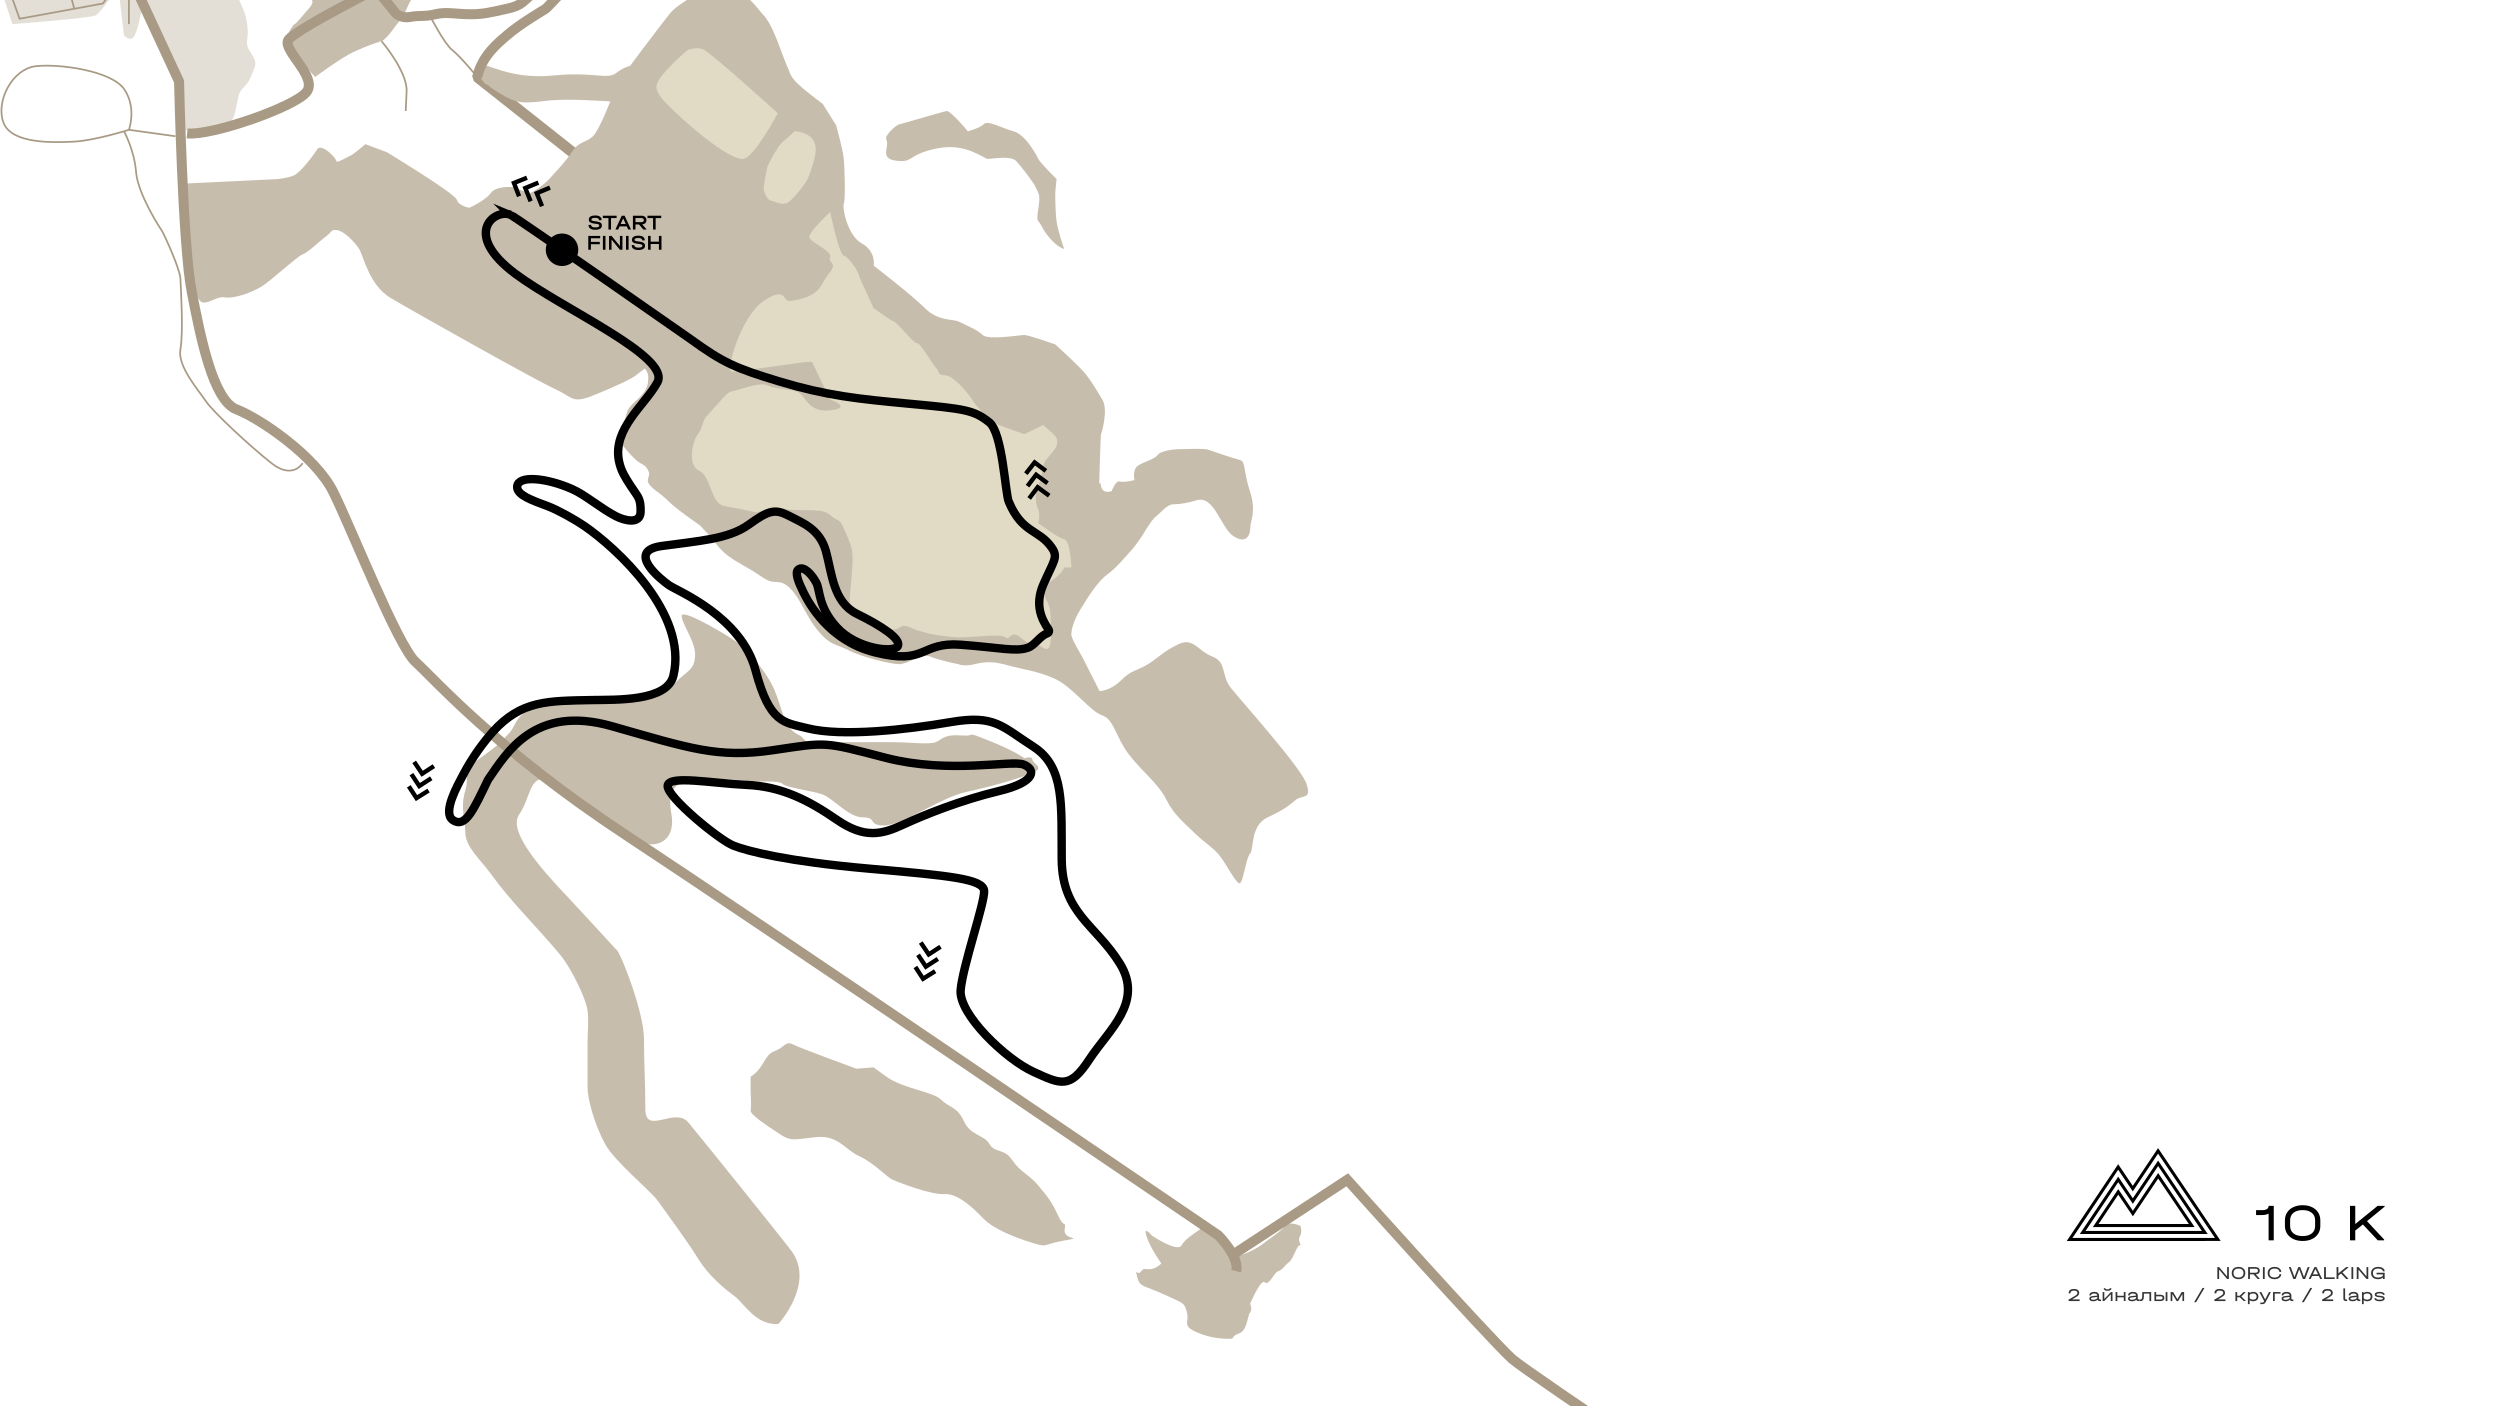 <?xml version="1.0" encoding="UTF-8"?>
<!DOCTYPE svg PUBLIC "-//W3C//DTD SVG 1.1//EN" "http://www.w3.org/Graphics/SVG/1.1/DTD/svg11.dtd">
<!-- Creator: CorelDRAW -->
<svg xmlns="http://www.w3.org/2000/svg" xml:space="preserve" width="500.003mm" height="281.252mm" version="1.1" style="shape-rendering:geometricPrecision; text-rendering:geometricPrecision; image-rendering:optimizeQuality; fill-rule:evenodd; clip-rule:evenodd"
viewBox="0 0 42072.62 23665.85"
 xmlns:xlink="http://www.w3.org/1999/xlink"
 xmlns:xodm="http://www.corel.com/coreldraw/odm/2003">
 <defs>
  <style type="text/css">
   <![CDATA[
    .str0 {stroke:#A89A84;stroke-width:168.28;stroke-miterlimit:10}
    .str1 {stroke:#A89A84;stroke-width:29.45;stroke-miterlimit:10}
    .str2 {stroke:black;stroke-width:141.58;stroke-linecap:round;stroke-miterlimit:10}
    .fil8 {fill:none}
    .fil5 {fill:none;fill-rule:nonzero}
    .fil6 {fill:black}
    .fil9 {fill:#373435;fill-rule:nonzero}
    .fil4 {fill:#3D613E;fill-rule:nonzero}
    .fil7 {fill:black;fill-rule:nonzero}
    .fil0 {fill:#A89A84;fill-rule:nonzero}
    .fil1 {fill:#C7BDAD;fill-rule:nonzero}
    .fil3 {fill:#E1DBC5;fill-rule:nonzero}
    .fil2 {fill:#C7BDAD;fill-rule:nonzero;fill-opacity:0.502}
   ]]>
  </style>
   <clipPath id="id0">
    <path d="M-0 0l42072.62 0 0 23665.85 -42072.62 0 0 -23665.85z"/>
   </clipPath>
 </defs>
 <g id="Слой_x0020_1">
  <g>
  </g>
  <g style="clip-path:url(#id0)">
   <g id="_2589586188288">
    <polygon class="fil0" points="9718.76,2746.5 7975.17,1366.8 7944.78,1277.26 8088.31,1223.59 9831.91,2603.29 "/>
    <path class="fil1" d="M20270.02 20631.17c-137,112.98 -317.92,201.85 -385.76,327 -67.85,125.2 -497.54,-163.51 -497.54,-163.51 0,0 -158.3,-189.27 -90.45,15.74 67.84,205.13 248.77,453.88 248.77,453.88 -203.54,180.93 -271.38,30.31 -339.24,128.19 -67.84,97.96 -113.07,-82.95 -67.84,97.96 45.23,180.92 113.07,135.7 452.29,294 339.24,158.31 339.24,130.68 384.46,302.73 45.23,172.19 -90.46,217.41 158.31,330.5 248.76,113.07 474.91,113.07 565.38,113.07 90.46,0 12.88,-45.24 153.42,-90.46 140.57,-45.23 140.57,-299.02 185.8,-353.11 45.24,-53.95 0,-144.42 0,-144.42 0,0 180.92,-429.51 248.77,-361.75 67.85,67.76 158.3,-173.33 226.15,-188.52 67.85,-15.1 113.07,-105.57 180.92,-150.79 67.85,-45.24 135.68,-295.59 180.92,-283.52 45.24,12.13 -45.24,-78.34 0,-146.18 45.24,-67.85 13.08,-180.83 13.08,-180.83 0,0 -194,-90.29 -261.84,0 -67.84,90.36 -271.37,224.47 -407.07,327 -135.68,102.58 -407.52,193.04 -407.52,193.04l-541 -520.05z"/>
    <path class="fil1" d="M13099.72 22281.97c-384.46,22.61 -565.38,-339.22 -746.29,-474.91 -180.92,-135.7 -429.69,-339.23 -610.61,-633.22 -180.92,-294 -565.37,-814.14 -678.54,-972.44 -113.07,-158.32 -723.68,-655.84 -882,-949.84 -158.3,-293.98 -293.89,-723.68 -293.89,-949.82l0 -791.52c0,-158.31 22.61,-294 0,-497.54 -22.62,-203.54 -271.39,-701.06 -429.69,-904.6 -158.3,-203.54 -497.52,-565.38 -678.45,-768.91 -180.92,-203.54 -339.22,-384.47 -520.14,-633.22 -180.92,-248.77 -429.69,-452.31 -429.69,-701.08 0,-248.77 -90.45,-384.46 0,-701.06 90.46,-316.62 -116.32,-277.95 248.77,-542.77 365,-264.82 339.22,-271.37 474.92,-407.07 135.68,-135.68 113.07,-316.6 384.45,-407.07 271.37,-90.46 271.37,-226.16 723.68,-226.16l829.98 0c0,0 639.91,0 866.16,-226.15 226.15,-226.15 316.6,-211.04 339.22,-444.8 22.61,-233.65 -226.16,-550.26 -226.16,-685.96 0,-135.68 836.76,361.84 972.44,474.92 135.7,113.07 452.3,452.29 588,768.91 135.69,316.6 158.3,633.22 384.46,746.29 226.15,113.08 -45.24,135.7 565.38,135.7l995.06 0c361.83,0 655.83,45.22 768.91,0 113.08,-45.24 135.7,-135.7 429.68,-113.08 294,22.62 22.62,-90.46 474.92,90.46 452.3,180.92 587.99,293.99 587.99,293.99 0,0 135.68,-45.24 135.68,22.62 0,67.85 226.16,135.68 0,226.15 -226.16,90.46 -678.44,226.16 -1108.13,316.6 -429.69,90.47 -1085.53,565.39 -1379.53,565.39 -293.98,0 -117.59,-135.7 -361.84,-135.7 -244.24,0 -497.52,-316.61 -678.44,-384.46 -180.93,-67.84 -610.6,-113.07 -678.45,-180.92 -67.85,-67.85 -495.06,-22.62 -585.5,-45.24 -90.47,-22.61 -500.03,-45.22 -816.63,-22.61 -316.62,22.61 -557.79,75.36 -467.31,572.88 90.45,497.54 -316.71,663.45 -746.4,369.45 -429.68,-293.99 -1020.47,-880.67 -1337.09,-948.52 -316.6,-67.85 -276.08,300.19 -479.61,594.2 -203.54,293.98 452.29,995.06 814.14,1379.51 361.83,384.46 768.81,836.76 836.65,904.6 67.85,67.85 452.3,1040.3 452.3,1492.6 0,452.3 22.62,723.68 22.62,1175.98 0,452.3 497.63,-45.24 723.78,226.15 226.16,271.38 1636.24,2025.08 1741.36,2171.04 390.75,542.78 -226.16,1221.22 -226.16,1221.22z"/>
    <path class="fil1" d="M8147.04 4009c-158.32,203.54 -520.16,180.92 -180.93,497.54 339.23,316.6 768.92,370.93 1108.14,558.68 339.22,187.61 633.22,459.18 814.14,572.16 180.83,112.99 526.85,159.53 746.2,361.75 219.46,202.14 294,226.16 271.38,429.68 -22.62,203.54 -226.16,316.62 -294,407.07 -67.84,90.46 -36.13,22.62 -119.76,316.62 -83.77,293.98 -61.16,293.98 119.76,497.52 180.92,203.54 233.93,133.93 297.88,270.47 63.97,136.59 -127.99,145.69 137.64,344.75 265.64,198.92 151.93,156.08 491.15,404.85 339.24,248.77 170.17,101.31 365.24,304.85 194.95,203.53 178.16,303.36 585.23,529.51 407.07,226.15 384.46,288.97 599.3,291.51 214.85,2.49 373.15,333.07 440.99,450.44 67.85,117.42 158.31,298.33 316.62,456.64 158.3,158.3 226.14,135.7 452.29,248.77 226.15,113.07 701.07,226.15 836.76,226.15 135.7,0 384.45,-188.43 520.15,-128.19 135.69,60.34 474.91,128.19 474.91,128.19 0,0 90.46,45.24 271.38,0 180.92,-45.23 316.6,-50.24 565.38,20.04 248.77,70.41 497.53,93.03 791.52,228.73 294,135.68 585.96,544.16 789.5,612 203.54,67.85 225.42,365.83 451.57,659.81 226.16,294 491.66,484.55 627.34,755.94 135.7,271.38 314.9,402.46 473.2,560.76 158.3,158.31 304.35,238.73 417.43,374.41 113.07,135.7 289.56,497.19 348.31,474.57 58.76,-22.62 103.99,-429.69 171.83,-497.54 67.85,-67.84 0,-474.9 294,-610.6 293.98,-135.69 361.84,-203.54 474.9,-293.99 113.08,-90.46 271.38,0 180.94,-271.38 -90.47,-271.38 -1085.53,-1379.52 -1266.45,-1605.67 -180.92,-226.16 -67.85,-437.2 -316.61,-535.26 -248.76,-97.96 -316.61,-324.12 -565.38,-211.03 -248.77,113.07 -339.22,226.14 -520.14,339.22 -180.92,113.07 -271.38,90.46 -452.3,271.38 -180.92,180.92 -361.84,180.92 -361.84,180.92l-294 -580.49c0,0 -180.92,-301.5 -180.92,-369.34 0,-67.84 22.62,-212.17 158.3,-434.03 135.7,-221.81 294,-470.57 452.3,-583.65 158.3,-113.07 316.6,-316.61 384.46,-384.46 67.85,-67.84 203.54,-271.37 203.54,-271.37 0,0 158.3,-271.38 226.15,-316.61 67.85,-45.24 180.11,-203.54 293.54,-203.54 113.54,0 262.03,-27.15 383.88,-66.17 307.83,-98.61 411.54,472.79 634.26,608.48 222.71,135.7 275.72,-39.84 275.72,-152.92 0,-113.08 105.97,-267.22 -7.1,-610.92 -113.07,-343.84 -69.51,-502.14 -169.07,-524.76 -99.54,-22.62 -471.56,-151.75 -539.41,-174.36 -67.85,-22.62 -322.94,-7.51 -458.64,-7.51 -135.68,0 -342.16,31.71 -387.39,99.55 -45.23,67.85 -206.7,103.17 -319.78,171.87 -113.07,68.75 -67.84,249.67 -67.84,249.67 0,0 -180.92,45.24 -248.77,22.62 -67.85,-22.62 -135.68,162.92 -135.68,162.92 0,0 -158.32,63.23 -180.92,-95.07 -22.62,-158.32 -34.57,178.43 -22.62,-249.68 11.31,-406.16 22.62,-604.5 22.62,-601.64 0,2.89 135.68,-416.8 22.6,-596.86 -113.07,-180.1 -203.54,-361.01 -384.46,-541.95 -180.92,-180.92 -407.07,-384.46 -407.07,-384.46 0,0 -452.29,-158.12 -520.14,-158.21 -67.85,-0.09 -610.61,90.56 -701.08,0 -90.46,-90.55 -316.6,-181.01 -407.07,-226.24 -90.46,-45.24 -339.22,0 -565.38,-226.16 -226.16,-226.16 -859.38,-712.37 -859.38,-712.37 0,0 41.26,-241.44 -202.98,-377.13 -244.29,-135.69 -332.26,-613.95 -302.14,-666.87 30.22,-52.83 15.1,-595.14 0,-753.72 -15.02,-158.49 -128.1,-565.56 -128.1,-565.56l-226.14 -360.8c0,0 -464.16,-339.13 -520.15,-453.34 -25.78,-52.56 -123.57,-270.47 -221.63,-490.56 -115.11,-258.31 -230.67,-519.6 -230.67,-519.6l-549.54 -488.53 -128.91 -24.02c0,0 218.55,422.09 437.19,633.22 218.64,211.05 641.96,784.47 667.78,836.94 25.78,52.56 138.86,325.98 229.31,505.89 90.47,179.88 187.22,292.97 187.22,292.97 0,0 76.74,157.27 -111.78,236.91 -188.51,79.69 -550.36,101.28 -516.44,0 33.93,-101.23 135.88,-249.62 0,-372.61 -135.86,-122.98 -517.15,-632.94 -587.81,-610.6 -70.7,22.26 -260.26,-492.5 -328.09,-483.73 -67.85,8.82 -317.25,-137.45 -384.46,-68.65 -67.32,68.83 -271.75,-77.48 -395.96,0 -124.2,77.47 -361.48,307.87 -344.61,362.28 16.79,54.42 12.82,-58.66 43.11,235.33 30.22,294 -26.68,587.99 301.5,768.91 328.11,180.93 463.8,294 576.88,384.47 113.07,90.46 271.37,325.43 271.37,325.43 0,0 90.47,413.53 90.47,609.38 0,195.93 -75.44,429.6 -113.07,648.24 -37.73,218.63 -5.56,293.98 -149.8,474.9 -144.2,180.93 -302.5,248.77 -302.5,248.77 0,0 -339.59,113.08 -373.34,180.92 -33.73,67.85 -33.73,-36.12 -214.64,83.77 -181.03,119.76 -429.78,97.14 -588.1,-106.39 -158.3,-203.53 -339.22,-293.98 -339.22,-452.29 0,-158.32 22.62,-316.62 -22.62,-384.46 -45.24,-67.85 -316.52,-180.93 -384.36,-248.77 -67.84,-67.85 -184.45,-118.83 -261.83,-149.9 -77.39,-31.02 -371.39,-309.73 -552.31,-294.81 -180.92,15.01 -493.73,-37.54 -506.99,0 -13.15,37.63 -13.15,10.94 -126.23,137.37 -113.07,126.42 -293.99,-128.09 -271.37,157.44l22.62 285.58z"/>
    <path class="fil1" d="M7355.5 -922.58c0,-73.86 -15.1,-194.53 -135.68,-330.22 -120.67,-135.69 -60.34,-196.02 -392.06,-391.97 -331.62,-196.02 -431.9,-316.6 -479.76,-331.71 -47.9,-15.03 -349.4,-331.63 -485.09,-301.52 -135.7,30.22 -135.78,346.73 -188.52,467.41 -52.73,120.58 -97.97,286.39 -97.97,557.79 0,271.38 120.58,120.67 -30.13,392.06 -150.79,271.37 -301.59,301.5 -331.71,407.07 -30.13,105.48 30.12,195.94 0,316.61 -30.13,120.58 118.27,120.58 -8.73,271.38 -126.97,150.69 -232.53,271.38 -247.55,271.38 -15.1,0 -167.94,192.86 -118,322.53 49.88,129.77 464.74,566.97 464.74,566.97 0,0 422.17,-316.62 648.33,-422.18 226.15,-105.48 376.86,-150.71 467.31,-180.93 90.46,-30.12 241.26,-271.37 331.72,-376.85 90.46,-105.57 120.58,-304.67 211.05,-355.92 90.45,-51.16 196.01,-262.3 346.82,-247.18 150.7,15.1 301.51,-90.46 301.51,-90.46l0 -305.66c0,0 -256.29,-164.64 -256.29,-238.59z"/>
    <path class="fil2" d="M4159.19 752.44c-15.02,-90.46 30.2,-135.68 0,-346.73 -30.13,-211.13 -75.37,-256.36 -150.72,-446.37 -75.44,-190.02 -120.67,-156.72 -211.12,-347.91 -90.47,-191.13 30.21,-306.35 0,-562.62 -30.13,-256.37 -90.47,-286.49 -135.7,-392.06 -45.24,-105.57 -180.92,-150.7 -376.85,-226.16 -196.04,-75.34 -331.72,-165.82 -331.72,-241.16 0,-75.44 -165.82,-211.14 -211.05,-261.75 -45.22,-50.53 -165.89,-85.08 -482.51,-205.67 -316.6,-120.58 -1150.69,-452.3 -1150.69,-452.3 0,0 825.09,1776.6 1295.11,2788.71l-1821.18 -3724.75 -464.07 0c-271.37,0 -407.07,99.27 -565.37,212.36 -158.31,113.07 -407.07,276.84 -407.07,276.84 0,0 -90.46,-62.28 0,294 90.46,356.36 1062.92,3288.81 1062.92,3288.81 0,0 1311.66,-98.78 1402.13,-147.45 90.46,-48.58 376.85,-484.19 376.85,-484.19l97.89 820.07c0,0 113.24,135.68 181.1,0 67.74,-135.6 137,-534.99 137.08,-535.26 161.35,347.47 280.83,604.87 310.7,669.01 116.6,251.15 298.51,642.67 298.51,642.67l60.34 805.91c0,0 254.07,78.75 372.1,99.5 117.92,20.67 306.26,-91.27 411.83,-196.75 105.47,-105.57 105.56,-241.26 150.79,-437.29 45.24,-196.02 120.59,-135.68 211.05,-346.73 90.46,-211.03 90.46,-226.14 60.34,-301.5 -30.22,-75.44 -105.58,-150.8 -120.67,-241.26z"/>
    <path class="fil1" d="M3330.02 5004.07c82.32,212.72 286.39,-30.21 452.3,0 165.82,30.13 467.31,-90.46 618.12,-180.92 150.79,-90.46 603.09,-512.64 693.56,-542.76 90.45,-30.12 286.39,-226.15 391.95,-301.5 105.57,-75.45 75.36,-120.67 188.43,-105.57 113.07,15.1 294,195.93 369.44,316.6 75.35,120.58 165.82,605.41 527.65,822.78 361.84,217.51 2457.44,1393.49 2759.03,1529.19 301.52,135.69 288.53,256.27 634.27,120.59 345.69,-135.7 692.43,-301.5 737.66,-346.73 45.24,-45.24 874.48,-603.11 874.48,-874.48 0,-271.38 -45.24,-361.84 120.67,-527.65 165.82,-165.82 361.84,-316.61 482.42,-391.96 120.58,-75.44 256.37,-512.64 407.07,-497.54 150.8,15.03 135.7,30.13 256.29,135.7 120.67,105.48 150.79,195.93 346.82,90.46 195.94,-105.58 286.4,-271.37 361.84,-497.53 75.35,-226.15 150.71,-376.95 226.16,-467.41 75.35,-90.46 165.82,-286.49 180.92,-331.72 15.1,-45.24 15.01,-467.32 0,-512.55 -15.1,-45.24 -90.46,-422.18 -135.69,-467.41 -45.23,-45.24 -392.06,-512.64 -497.53,-678.46 -105.57,-165.81 -271.38,-799.11 -452.3,-1010.16 -180.92,-211.05 -376.94,-497.52 -678.45,-512.55 -301.6,-15.1 -799.04,301.5 -919.71,452.3 -120.58,150.71 -859.37,1115.64 -859.37,1160.88 0,45.24 -105.58,211.05 -120.68,256.27 -15.01,45.23 -211.04,548.15 -316.51,651 -105.57,102.89 -241.27,87.79 -346.83,253.6 -105.48,165.91 -256.28,316.6 -361.85,437.29 -105.47,120.58 -301.51,254.96 -346.73,263.14 -45.22,8.24 -273.23,-97.34 -273.23,-97.34 0,0 -299.64,-31.51 -390.1,97.34 -90.47,128.82 -361.84,249.4 -361.84,249.4 0,0 -180.92,-30.12 -211.14,-135.68 -30.12,-105.48 -1175.98,-799.04 -1175.98,-799.04l-361.83 -135.68c0,0 -211.05,180.92 -256.29,196.02 -45.23,15.02 -231.52,134.1 -231.52,88.87 0,-45.22 -250.89,-315.03 -326.33,-194.45 -75.37,120.6 -286.4,391.97 -391.97,437.21 -105.57,45.23 -278.89,60.33 -278.89,60.33l-1590.56 76.85c0,0 75.35,1445.87 256.27,1913.27z"/>
    <path class="fil3" d="M17667.97 10246.44c0,-108.74 -226.16,-294.73 0,-450.44 226.16,-155.82 241.26,-246.28 241.26,-246.28l120.58 0c0,0 -14.93,-452.3 -120.58,-474.92 -105.58,-22.62 -434.72,-271.37 -434.72,-271.37 0,0 32.66,-158.32 0,-226.15 -32.7,-67.85 -80.42,-226.16 0,-407.07 80.37,-180.92 57.76,-339.24 125.61,-429.68 67.85,-90.47 305.12,-277.13 129.94,-432.63l-175.17 -155.36 -316.6 155.36 -429.69 -155.36 -203.53 -135.7c0,0 -180.92,-182.59 -248.77,-294.81 -67.84,-112.26 -316.6,-406.25 -452.3,-406.25 -135.68,0 -90.46,-67.85 -158.3,-135.68 -67.84,-67.85 -248.77,-407.07 -316.6,-407.07 -67.85,0 -316.62,-339.24 -384.46,-361.86 -67.85,-22.62 -343.75,-226.15 -343.75,-226.15l-153.79 -339.23c0,0 -79.87,-158.3 -96.48,-226.15 -16.58,-67.84 -167.39,-293.99 -250.34,-316.6 -82.87,-22.62 -229.86,-737.02 -229.86,-737.02 0,0 -350.53,329.95 -350.53,420.4 0,90.46 384.45,226.15 350.53,339.23 -33.93,113.07 124.37,90.46 0,248.76 -124.38,158.32 -135.15,248.77 -242.85,339.24 -107.68,90.46 -316.6,144.78 -438.37,151.56 -121.61,6.74 -53.77,-255.56 -438.23,0 -384.46,255.51 -648.33,1190.23 -535.24,1190.23 113.07,0 1213.69,-165.82 1281.55,-165.82l67.84 0 305.31 632.4c0,0 395.76,141.45 0,184.19 -395.77,42.79 -404.17,-271.38 -571.03,-319.05 -166.94,-47.73 -347.18,-35.47 -482.88,-102.4 -135.68,-67.03 -540.45,102.4 -608.3,102.4 -67.85,0 -316.6,316.6 -407.07,407.07 -90.45,90.46 -67.85,197.79 -158.3,313.67 -90.46,116.01 -180.92,521.33 22.62,612.63 203.54,91.38 188.42,555.66 429.68,596.42 241.17,40.62 527.65,105.57 527.65,105.57 0,0 235.87,-67.85 566.41,-45.23 330.69,22.61 556.84,-22.62 681.22,90.45 124.37,113.08 154.51,45.24 229.86,226.16 75.44,180.92 120.67,248.77 143.28,407.07 22.62,158.3 -45.23,723.69 -45.23,791.53 0,67.85 10.59,134.43 152.28,248.13 141.72,113.71 186.4,136.31 469.36,226.79 282.96,90.46 169.88,-113.07 418.64,0 248.77,113.07 633.23,158.3 836.76,158.3 203.54,0 678.46,-67.84 746.3,0 67.85,67.85 90.46,-135.69 248.77,0 158.3,135.7 246.28,135.7 304.08,135.7 57.76,0 148.22,135.68 193.46,0 45.24,-135.7 0,-614.95 0,-614.95z"/>
    <path class="fil1" d="M12632.32 18120.8c241.27,-158.3 218.65,-361.84 399.57,-429.68 180.92,-67.85 180.92,-180.92 316.6,-113.09 135.7,67.85 1062.92,407.07 1062.92,407.07l289.47 -22.6c0,0 -63.87,-45.24 219.09,158.3 282.96,203.54 780.5,248.77 916.18,384.46 135.69,135.68 271.38,113.07 384.46,361.83 113.08,248.77 339.24,226.16 429.68,384.46 90.46,158.3 248.77,67.85 384.46,271.38 135.7,203.54 291.51,248.77 439.77,429.69 148.21,180.92 216.07,248.77 329.13,497.52 113.08,248.77 135.7,67.85 113.08,248.77 -22.61,180.92 361.84,113.08 -22.61,180.92 -384.46,67.85 -226.16,135.7 -633.22,0 -407.07,-135.68 -610.61,-271.37 -701.06,-361.84 -90.47,-90.46 -407.07,-437.18 -655.84,-422.17 -248.77,15.1 -791.53,-203.36 -882,-241.17 -90.46,-37.73 -316.6,-286.49 -565.37,-399.57 -248.77,-113.07 -349.23,-361.84 -740.01,-316.6 -390.75,45.23 -413.36,67.84 -616.89,-67.85 -203.54,-135.68 -482.53,-316.6 -467.42,-384.46 15.12,-67.85 0,-316.6 0,-316.6l0 -248.77z"/>
    <path class="fil1" d="M15157.7 2086.74c-67.85,0 -204.08,140.98 -237.73,206.2 -33.66,65.17 33.66,42.55 0,200.87 -33.66,158.3 34.2,207.87 237.73,216.96 203.53,9.18 158.3,-126.5 633.22,-216.96 474.92,-90.46 768.91,181.37 836.75,181.1 67.85,-0.18 384.46,-62.82 474.92,36.33 90.46,99.18 226.14,280.1 271.37,347.95 45.24,67.84 42.75,58.93 100.54,187.79 57.76,128.82 -57.8,417.07 0,476.46 57.76,59.43 57.76,127.28 193.46,285.58 135.68,158.3 241.26,180.92 241.26,180.92 0,0 -105.58,-299.73 -128.19,-466.5 -22.62,-166.72 -22.62,-476.46 -22.62,-476.46l22.62 -233.02c0,0 -273.87,-270.92 -306.53,-339.04 -32.7,-68.02 -213.61,-409.91 -417.15,-465.09 -203.54,-55.23 -429.69,-190.92 -497.54,-123.07 -67.84,67.84 -271.37,123.07 -271.37,123.07 0,0 -294,-356.83 -361.85,-341.73 -67.84,15.12 -768.91,218.66 -768.91,218.66z"/>
    <path class="fil4" d="M17466.91 -2137.78c1.85,-0.73 1.76,-1.41 0.63,-2.31 -2.04,1.94 -2.76,3.02 -0.63,2.31z"/>
    <path class="fil1" d="M10358.18 1709.87c-143.2,0 -786.41,-61.47 -1178.46,-11.94 -391.97,49.66 -497.54,42.07 -783.93,-135.69 -295.13,-183.04 -122.62,-125.51 -197.98,-135.6 -75.36,-9.95 -204.4,-266.49 -113.94,-326.83 90.47,-60.34 476.95,246.01 1230.75,170.66 675.34,-67.49 906.83,76.75 1057.62,-43.84 150.8,-120.5 345.28,-170.74 420.65,-81.23 75.44,89.56 -434.72,564.48 -434.72,564.48z"/>
    <path class="fil5 str0" d="M674.06 -3666.32l2339.36 5036.87c0,0 60.25,2743.94 211.05,3527.95 150.79,784.03 361.84,1839.33 753.81,1990.12 392.04,150.8 1326.77,784.03 1628.28,1387.03 301.59,603.11 1085.51,2593.23 1387.12,2864.6 301.5,271.38 1356.9,1477.58 3558.06,2924.94 2201.17,1447.36 9950.63,6724.17 9950.63,6724.17 0,0 363.43,361.86 301.59,603.11"/>
    <path class="fil5 str0" d="M20746.43 21116.92l1927.04 -1262.25c0,0 2351.98,2627.05 2774.15,3015.31 109.68,100.91 1488.68,1044.91 1735.27,1196.29"/>
    <path class="fil5 str0" d="M3149.11 2245.04c407.07,45.23 1831.82,-452.3 2012.74,-701.08 180.92,-248.77 -384.46,-678.44 -316.61,-859.37 67.83,-180.92 2171.04,-1221.22 2487.66,-1379.52 316.6,-158.29 904.6,113.08 1379.52,113.08 474.9,0 814.14,-723.69 1198.59,-972.47 384.36,-248.75 2351.96,-881.97 2736.42,-815.03 384.47,66.99 565.38,588.89 1069.21,701.97 503.85,113.06 694.77,-316.61 1395.83,-361.84 701.07,-45.24 1175.99,135.68 1763.98,452.3 587.99,316.6 1017.68,293.98 1311.66,180.92 293.99,-113.08 1910.98,-1200.47 1910.98,-1200.47"/>
    <path class="fil5 str0" d="M5314.67 -3666.32l593.48 1292.04c0,0 678.44,186.77 1085.51,571.22 407.07,384.46 1038.08,1119.08 1038.08,1119.08"/>
    <path class="fil5 str1" d="M14700.9 -2066.93l-425.17 -678.46c0,0 -75.45,-361.83 -75.45,-497.53 0,-135.69 90.46,-286.39 135.7,-316.61"/>
    <path class="fil5 str1" d="M5674.4 -2883.11c0,0 344.61,-73.32 673.62,122.71 329.04,195.93 464.72,587.99 690.88,693.47 226.16,105.57 542.77,361.84 783.93,467.41 241.26,105.57 316.6,144.88 467.41,64.9 150.8,-80 90.46,-200.58 422.18,-306.15 331.63,-105.48 211.04,-135.69 603,-135.69 392.06,0 452.31,-75.36 497.54,-90.46 45.24,-15.01 120.59,-30.12 150.8,-241.17 15.59,-109.24 -142.41,-746.5 -298.5,-1358.22"/>
    <line class="fil5 str1" x1="2169.07" y1="-287.86" x2="2169.07" y2= "405.7" />
    <polyline class="fil5 str1" points="-650.22,-3016.77 510.66,-3453.95 1182.42,-2010.49 1219.23,-1931.25 1354.93,-1644.75 1988.14,-287.86 1731.87,58.88 329.74,315.25 -318.59,-1492.1 1219.23,-1931.25 "/>
    <path class="fil5 str1" d="M-318.59 -2883.11c45.24,-28.08 708.66,-293.99 708.66,-293.99l859.38 3326.45"/>
    <path class="fil5 str1" d="M2953.08 2292.91l-784.01 -108.24c0,0 135.68,-361.84 -75.37,-678.44 -211.03,-316.62 -1100.63,-437.2 -1492.58,-391.97 -391.96,45.24 -678.46,587.99 -542.77,949.83 135.7,361.85 844.27,337.05 1191.09,319.28 346.73,-17.78 919.63,-198.7 919.63,-198.7"/>
    <path class="fil5 str1" d="M5094.01 7793.23c0,0 -165.91,286.49 -527.76,0 -361.84,-286.39 -979.95,-859.37 -1100.53,-1040.29 -120.69,-180.92 -482.35,-587.99 -429.69,-874.39 52.73,-286.49 7.59,-1025.27 0,-1191.08 -7.6,-165.82 -278.9,-753.81 -309.11,-799.04 -30.12,-45.24 -407.07,-618.21 -437.2,-995.06 -30.21,-376.96 -203.71,-683.56 -203.71,-683.56"/>
    <path class="fil5 str0" d="M8031.75 1295.2c77.56,-361.84 363.88,-582.25 490.29,-693.55 222.71,-195.95 612.46,-422.1 657.68,-452.3 45.24,-30.13 359.36,-391.97 497.54,-492.69 105.57,-76.85 196.02,-314.58 407.07,-340.63 211.05,-26.05 271.39,-86.3 633.22,-131.53 361.84,-45.23 648.33,-226.24 844.35,-241.25 195.95,-15.1 783.93,-30.12 829.17,-120.58 45.22,-90.47 60.34,-177.22 60.34,-314.76 0,-137.55 150.79,-212.99 -75.37,-303.45 -226.14,-90.46 -331.71,-90.46 -572.96,-30.12 -241.18,60.33 -376.87,60.96 -678.46,165.82 -225.2,78.33 -799.04,527.65 -1010.16,603.09 -211.05,75.35 -271.29,117.68 -316.53,134.2 -45.24,16.6 -196.02,152.28 -301.59,303 -105.48,150.79 -90.46,123.84 -407.07,393.64 -316.61,269.79 -290.1,315.03 -567.23,375.28 -277.04,60.33 -382.6,90.45 -608.75,90.45 -226.15,0 -407.07,-45.22 -587.99,0 -180.93,45.24 -271.38,15.12 -422.09,45.24 -150.8,30.22 -241.26,-60.25 -241.26,-60.25l-313.99 -388.25"/>
    <path class="fil5 str1" d="M8031.75 1295.2c0,0 -284.27,-346.73 -419.96,-452.29 -135.7,-105.57 -380.3,-584.65 -380.3,-584.65"/>
    <path class="fil5 str1" d="M6420.7 692.1c0,0 437.18,512.64 422.17,844.37l-15.1 331.61"/>
    <path class="fil3" d="M11833.28 831.59c-124.37,-45.23 -203.54,0 -237.45,0 -33.93,0 -426.07,373.15 -505.23,508.83 -79.15,135.7 -37.63,180.92 30.22,294 67.94,113.07 1048.08,1040.47 1379.79,1040.47 180.92,0 587.81,-769.1 587.81,-769.1 0,0 -1130.74,-1028.97 -1255.14,-1074.21z"/>
    <path class="fil3" d="M13371.11 2209.79c-67.85,69.16 -169.61,148.3 -226.15,204.84 -56.55,56.55 -226.16,350.53 -237.46,418.38 -11.31,67.85 -56.54,282.68 -56.54,327.91 0,45.23 45.23,203.54 124.39,214.85 79.15,11.3 214.84,113.08 327.91,0 113.08,-113.07 271.38,-293.99 316.62,-429.69 45.22,-135.68 73.67,-215.79 96.75,-327.91 84.17,-408.38 -345.52,-408.38 -345.52,-408.38z"/>
    <path class="fil5 str2" d="M8586.36 3612.98c-264.33,-101.55 -815.59,320.57 85.44,993.79 793.16,592.61 2625.69,1398.19 2391.31,1827.88 -210.72,386.36 -755.16,776.92 -646.66,1323.79 34.02,171.29 110.51,283.29 197.49,418.8 123.02,191.68 169.37,197.11 167.07,431.85 -2.16,221.36 -267.57,154.33 -414.8,78.84 -255.32,-130.85 -511.78,-357.67 -741.37,-458.5 -432.26,-189.87 -903.78,-234.75 -920.96,-42.75 -12.9,144.43 256,235.74 511.99,330.71 169.58,62.88 470.04,232.18 618.98,334.76 528.01,363.6 1750.13,1466.23 1497.84,2519.05 -104.63,436.6 -965.04,402.4 -1362.2,410.19 -749.32,14.7 -1195.25,0.45 -1677.77,534.3 -159.37,181.28 -336.8,416.43 -501.18,728.42 -88.29,167.58 -350.05,629.6 -172.43,755.33 209.74,148.46 350.24,-171.1 593.29,-675.91 319.95,-462.37 785.51,-1271.32 2085.01,-901.98 1299.45,369.4 1780.53,541.18 2708.3,403.78 927.71,-137.45 833.22,-148.62 1898.4,127.55 1065.17,276.18 2113.19,35.64 2319.35,112.93 206.16,77.31 231.94,292.07 -412.36,446.7 -644.25,154.65 -1262.68,403.79 -1614.95,567.02 -352.2,163.19 -644.25,240.49 -1116.68,-85.94 -472.47,-326.43 -927.76,-558.38 -1511.9,-584.15 -584.11,-25.74 -1322.85,-171.79 -1331.44,17.18 -8.59,189.02 867.56,910.57 1108.13,1005.06 240.49,94.54 910.59,266.28 2276.37,386.59 1365.81,120.26 1932.79,171.74 1941.38,377.94 8.6,206.16 -360.8,1262.73 -395.17,1666.5 -34.34,403.73 753.44,1159.66 1222.84,1374.4 469.44,214.8 615.48,292.05 941.92,-206.16 326.37,-498.25 919.12,-962.13 515.39,-1614.93 -403.76,-652.85 -970.68,-841.88 -979.28,-1752.4 -8.59,-910.57 57.58,-1554.83 -478.03,-1898.42 -535.56,-343.64 -647.29,-541.19 -1394.62,-412.33 -747.35,128.82 -1829.7,249.13 -2405.26,103.07 -398.42,-101.07 -635.66,-77.28 -876.15,-979.26 -240.57,-901.98 -1314.34,-1331.49 -1451.75,-1425.98 -137.45,-94.48 -738.79,-575.5 -128.9,-661.44 609.92,-85.89 1125.33,-111.62 1468.93,-360.74 343.62,-249.13 446.7,-266.32 678.64,-146.06 231.94,120.23 515.39,223.35 618.51,592.75 103.04,369.35 120.23,859 524,1056.57 403.68,197.56 747.33,420.91 687.18,541.18 -60.1,120.26 -692.88,52.23 -1028.68,-316.75 -315.16,-346.34 -276.76,-618.94 -342.16,-745.76 -65.31,-126.87 -214.89,-305.34 -307.48,-222.98 -54.9,48.8 -0.4,201.27 87.98,378.07 88.43,176.89 420.69,815.46 1203.62,1013.52 876,221.63 759.09,-180.29 1445.74,-128.68 683.78,51.39 924.36,121.08 1129.89,49.88 119.58,-41.38 199.36,-198.56 327.69,-242.15 26.51,-9 36.09,-41.85 20.22,-64.91 -105.35,-152.83 -244.33,-401.01 -87.07,-760.04 176.85,-403.69 252.98,-454.57 138.95,-618.57 -214.8,-309.06 -498.62,-235.2 -722.69,-772.72 -60.19,-144.42 -102.76,-1157.03 -329.23,-1335.96 -259.53,-204.93 -405.03,-223.71 -1312.25,-308.34 -907.22,-84.53 -1422.89,-138.32 -2218.73,-378.12 -753.04,-226.92 -948.92,-318.24 -1490.87,-709.58 -28.32,-20.46 -2957.5,-2065.66 -3038.83,-2096.9z"/>
    <path class="fil6" d="M9458.39 3930.14c150.95,0 273.32,122.35 273.32,273.29 0,150.96 -122.37,273.33 -273.32,273.33 -150.95,0 -273.31,-122.36 -273.31,-273.33 0,-150.94 122.36,-273.29 273.31,-273.29z"/>
    <g>
     <polygon class="fil7" points="10100.54,3970.19 10100.54,4009.9 9944.03,4009.9 9944.03,4070.53 10093.59,4070.53 10093.59,4110.24 9944.03,4110.24 9944.03,4202.76 9900.55,4202.76 9900.55,3970.19 "/>
     <polygon class="fil7" points="10189.58,3970.19 10189.58,4202.76 10146.11,4202.76 10146.11,3970.19 "/>
     <polygon class="fil7" points="10475.13,3970.19 10475.13,4202.76 10432.35,4202.76 10291.83,4032.24 10291.83,4202.76 10249.41,4202.76 10249.41,3970.19 10292.19,3970.19 10432.69,4140.36 10432.69,3970.19 "/>
     <polygon class="fil7" points="10578.43,3970.19 10578.43,4202.76 10534.95,4202.76 10534.95,3970.19 "/>
     <path class="fil7" d="M10744.33 4207.02c-37.33,0 -65.62,-6.74 -84.86,-20.22 -19.25,-13.46 -28.88,-33.2 -28.88,-59.2l0 -3.2 43.49 0 0 3.2c0,26.48 24.11,39.72 72.33,39.72 20.87,0 36.81,-2.49 47.84,-7.46 11,-4.96 16.52,-12.17 16.52,-21.63l0 -2.48c0,-8.27 -3.24,-14.42 -9.74,-18.44 -6.49,-4.01 -18.32,-7.22 -35.48,-9.58l-54.95 -7.8c-50.33,-7.08 -75.49,-27.89 -75.49,-62.39l0 -3.54c0,-21.28 9.23,-37.94 27.66,-50 18.43,-12.05 44.46,-18.07 78.09,-18.07 35.47,0 62.54,6.5 81.2,19.5 18.68,13 28.01,31.91 28.01,56.72l0 3.19 -43.49 0 0 -3.19c0,-24.34 -21.9,-36.52 -65.73,-36.52 -19.94,0 -35.2,2.36 -45.73,7.08 -10.55,4.73 -15.84,11.46 -15.84,20.22l0 2.84c0,7.08 3.09,12.45 9.22,16.12 6.15,3.67 16.87,6.55 32.17,8.69l55.31 7.79c27.13,3.79 47.06,10.93 59.82,21.46 12.75,10.52 19.13,25.12 19.13,43.77l0 3.56c0,21.97 -9.62,39.12 -28.89,51.4 -19.23,12.29 -46.48,18.44 -81.72,18.44z"/>
     <polygon class="fil7" points="10949.88,3970.19 10949.88,4066.64 11088.66,4066.64 11088.66,3970.19 11132.14,3970.19 11132.14,4202.76 11088.66,4202.76 11088.66,4106.34 10949.88,4106.34 10949.88,4202.76 10906.41,4202.76 10906.41,3970.19 "/>
     <path class="fil7" d="M10018.63 3867.21c-37.33,0 -65.62,-6.74 -84.87,-20.22 -19.24,-13.46 -28.86,-33.2 -28.86,-59.2l0 -3.2 43.48 0 0 3.2c0,26.47 24.11,39.71 72.33,39.71 20.87,0 36.81,-2.49 47.84,-7.46 11,-4.96 16.52,-12.16 16.52,-21.63l0 -2.47c0,-8.28 -3.24,-14.41 -9.74,-18.44 -6.49,-4.01 -18.32,-7.21 -35.48,-9.57l-54.95 -7.79c-50.33,-7.1 -75.49,-27.89 -75.49,-62.4l0 -3.54c0,-21.29 9.22,-37.94 27.65,-50 18.44,-12.06 44.46,-18.08 78.09,-18.08 35.46,0 62.54,6.5 81.2,19.5 18.68,13.01 28.01,31.9 28.01,56.72l0 3.19 -43.49 0 0 -3.19c0,-24.34 -21.91,-36.52 -65.73,-36.52 -19.94,0 -35.19,2.36 -45.74,7.08 -10.54,4.75 -15.83,11.47 -15.83,20.22l0 2.84c0,7.09 3.07,12.46 9.21,16.14 6.15,3.66 16.88,6.55 32.18,8.68l55.3 7.79c27.13,3.78 47.07,10.93 59.83,21.45 12.75,10.52 19.13,25.12 19.13,43.79l0 3.53c0,21.99 -9.62,39.12 -28.86,51.41 -19.25,12.29 -46.49,18.44 -81.74,18.44z"/>
     <polygon class="fil7" points="10145.58,3670.08 10145.58,3630.37 10376.87,3630.37 10376.87,3670.08 10282.96,3670.08 10282.96,3862.95 10239.49,3862.95 10239.49,3670.08 "/>
     <path class="fil7" d="M10616.17 3856.21l0 6.73 -44.18 0 -23.66 -53.17 -121.03 0 -23.64 53.17 -44.18 0 0 -6.73 104.35 -225.84 47.99 0 104.36 225.84zm-85.91 -86.14l-42.44 -95.03 -42.42 95.03 84.86 0z"/>
     <path class="fil7" d="M10878.76 3708.03c0,18.9 -6.14,34.56 -18.44,46.97 -12.29,12.4 -29.45,19.8 -51.48,22.16l68.87 79.05 0 6.73 -50.08 0 -74.43 -85.08 -58.43 0 0 85.08 -43.48 0 0 -232.58 142.61 0c26.43,0 47.18,6.57 62.25,19.69 15.08,13.11 22.61,31.02 22.61,53.71l0 4.26zm-44.18 -6.02c0,-10.16 -3.58,-18.03 -10.78,-23.59 -7.19,-5.55 -17.51,-8.33 -30.96,-8.33l-98.08 0 0 68.43 98.08 0c13.45,0 23.76,-2.78 30.96,-8.33 7.19,-5.56 10.78,-13.53 10.78,-23.93l0 -4.25z"/>
     <polygon class="fil7" points="10896.5,3670.08 10896.5,3630.37 11127.79,3630.37 11127.79,3670.08 11033.88,3670.08 11033.88,3862.95 10990.39,3862.95 10990.39,3670.08 "/>
    </g>
    <g>
     <polygon class="fil7" points="8854.81,2956.34 8882.68,3025.21 8697.29,3100.05 8769.9,3290.17 8700.57,3316.74 8601.93,3058.51 "/>
     <polygon class="fil7" points="9046.66,3039.15 9075.01,3107.78 8888.41,3184.83 8964.28,3373.76 8895.37,3401.43 8792.07,3144.25 "/>
     <polygon class="fil7" points="9241,3123.44 9269.85,3191.9 9081.5,3271.24 9156.36,3456.41 9087.47,3484.26 8985.24,3231.15 "/>
    </g>
    <g>
     <polygon class="fil7" points="6848.73,13253.02 6911.01,13212.5 7019.88,13380.19 7192.63,13272.61 7231.96,13335.58 6997.32,13481.72 "/>
     <polygon class="fil7" points="6893.38,13048.88 6955.34,13007.95 7066.6,13176.39 7237.57,13065.83 7277.88,13128.2 7045.16,13278.71 "/>
     <polygon class="fil7" points="6939.01,12842.01 7000.69,12800.62 7114.54,12970.35 7282,12861.51 7322.5,12923.81 7093.57,13072.5 "/>
    </g>
    <g>
     <polygon class="fil7" points="15374.11,16293.23 15436.39,16252.72 15545.26,16420.4 15718.01,16312.82 15757.34,16375.79 15522.7,16521.94 "/>
     <polygon class="fil7" points="15418.76,16089.1 15480.71,16048.16 15591.99,16216.6 15762.94,16106.04 15803.26,16168.41 15570.55,16318.92 "/>
     <polygon class="fil7" points="15464.39,15882.24 15526.08,15840.84 15639.92,16010.57 15807.38,15901.72 15847.88,15964.02 15618.96,16112.72 "/>
    </g>
    <g>
     <polygon class="fil7" points="17622.91,7894.91 17578.24,7954.28 17418.58,7833.94 17293.05,7994.11 17234.55,7948.38 17405.05,7730.81 "/>
     <polygon class="fil7" points="17650.76,8102 17606.54,8161.66 17444.37,8041.43 17321.53,8203.78 17262.32,8158.97 17429.53,7937.95 "/>
     <polygon class="fil7" points="17678.63,8311.99 17634.82,8371.99 17469.79,8251.43 17349.65,8410.98 17290.29,8366.28 17454.55,8148.27 "/>
    </g>
   </g>
  </g>
  <polygon class="fil8" points="-0,0 42072.62,0 42072.62,23665.85 -0,23665.85 "/>
  <g id="_2589586211424">
   <path class="fil7" d="M34878.01 20832.94l1542.6 0 48.82 -0.29 805.77 0 -956.98 -1418.76 -425.56 635.6 -245.96 -364.67 -768.69 1148.12zm1591.6 51.56l-1688.12 0 865.07 -1292.04 245.96 364.66 425.56 -635.62 1053.98 1562.65 -902.46 0.35z"/>
   <path class="fil7" d="M35097.55 20715.96l1958.1 -0.34 -736.61 -1092.02 -425.59 635.6 -245.94 -364.69 -549.97 821.45zm1152.9 51.56l-1249.42 0 646.36 -965.35 245.94 364.67 425.59 -635.62 833.7 1235.95 -902.16 0.35z"/>
   <path class="fil7" d="M35317.08 20598.98l1519.04 -0.33 -516.26 -765.31 -425.56 635.56 -245.94 -364.68 -331.28 494.76zm714.19 51.56l-810.73 0 427.67 -638.67 245.95 364.66 425.56 -635.6 613.26 909.25 -901.72 0.35z"/>
  </g>
  <path class="fil7" d="M38265.18 20873.86l-86.77 0 0 -449.78c-28.33,15.94 -65.23,23.91 -110.68,23.91l-100.05 0 0 -82.34 92.96 0c40.14,0 69.8,-5.9 88.98,-17.7 19.18,-11.81 28.78,-30.11 28.78,-54.9l86.77 0 0 580.82z"/>
  <path id="_1" class="fil7" d="M38752.14 20884.49c-59.02,0 -111.11,-10.63 -156.27,-31.87 -45.16,-21.25 -80.28,-51.06 -105.37,-89.43 -25.08,-38.37 -37.63,-82.34 -37.63,-131.92l0 -94.74c0,-50.18 12.55,-94.44 37.63,-132.81 25.08,-38.37 60.21,-68.18 105.37,-89.43 45.15,-21.25 97.25,-31.87 156.27,-31.87 58.44,0 110.09,10.63 154.94,31.87 44.87,21.25 79.69,51.06 104.48,89.43 24.79,38.36 37.18,82.63 37.18,132.81l0 94.74c0,50.18 -12.39,94.29 -37.18,132.37 -24.79,38.07 -59.62,67.73 -104.48,88.98 -44.86,21.25 -96.51,31.87 -154.94,31.87zm0 -82.34c64.93,0 115.99,-15.05 153.18,-45.15 37.18,-30.11 55.78,-71.72 55.78,-124.85l0 -96.51c0,-52.53 -18.74,-94.15 -56.23,-124.85 -37.48,-30.69 -88.68,-46.04 -153.61,-46.04 -65.52,0 -117.02,15.2 -154.5,45.6 -37.49,30.39 -56.23,72.15 -56.23,125.28l0 96.51c0,53.13 18.74,94.74 56.23,124.85 37.48,30.1 89.28,45.15 155.38,45.15z"/>
  <polygon id="_2" class="fil7" points="40131.58,20306.33 39834.09,20550.7 40122.73,20860.59 40122.73,20873.86 40015.59,20873.86 39765.03,20606.48 39636.65,20709.18 39636.65,20873.86 39548.11,20873.86 39548.11,20293.05 39636.65,20293.05 39636.65,20599.39 40013.83,20293.05 40131.58,20293.05 "/>
  <polygon class="fil9" points="37509.92,21323.94 37509.92,21524.27 37480,21524.27 37345.63,21366.39 37345.63,21524.27 37316.01,21524.27 37316.01,21323.94 37345.93,21323.94 37480.3,21481.51 37480.3,21323.94 "/>
  <path id="_1_0" class="fil9" d="M37672.07 21527.94c-23.01,0 -43.16,-4.17 -60.47,-12.52 -17.3,-8.35 -30.64,-20.16 -40,-35.42 -9.37,-15.27 -14.04,-33.19 -14.04,-53.75l0 -3.97c0,-20.56 4.68,-38.52 14.04,-53.89 9.37,-15.37 22.7,-27.23 40,-35.58 17.31,-8.35 37.46,-12.52 60.47,-12.52 23.01,0 43.11,4.17 60.31,12.52 17.2,8.35 30.49,20.2 39.85,35.58 9.37,15.37 14.04,33.34 14.04,53.89l0 3.97c0,20.56 -4.68,38.48 -14.04,53.75 -9.37,15.26 -22.65,27.08 -39.85,35.42 -17.21,8.35 -37.31,12.52 -60.31,12.52zm0 -28.41c26.26,0 46.73,-6.41 61.38,-19.24 14.66,-12.82 21.99,-30.64 21.99,-53.44l0 -4.89c0,-23.01 -7.33,-40.97 -21.99,-53.89 -14.66,-12.93 -35.12,-19.4 -61.38,-19.4 -26.26,0 -46.78,6.46 -61.53,19.4 -14.76,12.92 -22.14,30.89 -22.14,53.89l0 4.89c0,22.8 7.38,40.62 22.14,53.44 14.76,12.82 35.27,19.24 61.53,19.24z"/>
  <path id="_2_1" class="fil9" d="M38029.97 21388.07c0,16.69 -5.95,30.23 -17.86,40.62 -11.91,10.38 -28.25,16.08 -49.01,17.1l65.96 73.9 0 4.58 -34.81 0 -70.54 -78.48 -59.25 0 0 78.48 -30.54 0 0 -200.33 123.37 0c22.59,0 40.36,5.35 53.29,16.04 12.92,10.69 19.39,25.39 19.39,44.13l0 3.97zm-30.84 -4.89c0,-10.18 -3.72,-18.07 -11.15,-23.67 -7.43,-5.6 -17.86,-8.4 -31.3,-8.4l-92.22 0 0 67.8 92.22 0c13.44,0 23.87,-2.79 31.3,-8.4 7.43,-5.6 11.15,-13.49 11.15,-23.66l0 -3.67z"/>
  <polygon id="_3" class="fil9" points="38112.73,21323.94 38112.73,21524.27 38082.5,21524.27 38082.5,21323.94 "/>
  <path id="_4" class="fil9" d="M38278.86 21527.94c-23.42,0 -43.87,-4.12 -61.38,-12.37 -17.51,-8.25 -31,-20 -40.47,-35.27 -9.47,-15.27 -14.2,-33.09 -14.2,-53.44l0 -5.19c0,-20.36 4.73,-38.18 14.2,-53.44 9.47,-15.27 22.95,-27.08 40.47,-35.42 17.51,-8.35 37.97,-12.52 61.38,-12.52 21.17,0 40.25,3.56 57.25,10.69 17.01,7.13 30.33,16.95 40.01,29.47 9.67,12.52 14.51,26.52 14.51,41.99l0 2.75 -30.85 0 0 -2.75c0,-10.17 -3.46,-19.34 -10.38,-27.48 -6.93,-8.15 -16.54,-14.56 -28.85,-19.24 -12.32,-4.69 -26.22,-7.03 -41.69,-7.03 -27.28,0 -48.31,6.31 -63.07,18.93 -14.76,12.62 -22.14,30.54 -22.14,53.75l0 5.8c0,23.21 7.38,41.07 22.14,53.59 14.76,12.52 35.79,18.78 63.07,18.78 15.68,0 29.67,-2.29 41.99,-6.87 12.32,-4.59 21.89,-10.95 28.7,-19.08 6.82,-8.15 10.23,-17.31 10.23,-27.49l0 -3.05 30.85 0 0 3.05c0,15.47 -4.84,29.42 -14.51,41.84 -9.68,12.42 -23.01,22.19 -40.01,29.32 -17,7.13 -36.08,10.69 -57.25,10.69z"/>
  <polygon id="_5" class="fil9" points="38867.01,21323.94 38867.01,21328.52 38792.8,21524.27 38755.86,21524.27 38693.87,21360.89 38631.87,21524.27 38594.92,21524.27 38520.41,21328.52 38520.41,21323.94 38551.56,21323.94 38613.55,21491.28 38677.37,21323.94 38710.35,21323.94 38774.17,21490.98 38835.86,21323.94 "/>
  <path id="_6" class="fil9" d="M39078.03 21519.69l0 4.58 -31.15 0 -23.82 -50.69 -112.99 0 -23.81 50.69 -31.15 0 0 -4.58 94.66 -195.75 33.59 0 94.67 195.75zm-68.1 -73.6l-43.37 -91.92 -43.36 91.92 86.73 0z"/>
  <polygon id="_7" class="fil9" points="39142.77,21323.94 39142.77,21497.09 39290.27,21497.09 39290.27,21524.27 39112.23,21524.27 39112.23,21323.94 "/>
  <polygon id="_8" class="fil9" points="39523.27,21328.52 39420.67,21412.8 39520.22,21519.69 39520.22,21524.27 39483.27,21524.27 39396.85,21432.05 39352.57,21467.47 39352.57,21524.27 39322.03,21524.27 39322.03,21323.94 39352.57,21323.94 39352.57,21429.6 39482.66,21323.94 39523.27,21323.94 "/>
  <polygon id="_9" class="fil9" points="39602.97,21323.94 39602.97,21524.27 39572.74,21524.27 39572.74,21323.94 "/>
  <polygon id="_10" class="fil9" points="39855.52,21323.94 39855.52,21524.27 39825.6,21524.27 39691.23,21366.39 39691.23,21524.27 39661.61,21524.27 39661.61,21323.94 39691.53,21323.94 39825.9,21481.51 39825.9,21323.94 "/>
  <path id="_11" class="fil9" d="M40100.74 21395.09l0 -1.83c0,-8.15 -3.52,-15.63 -10.53,-22.45 -7.03,-6.82 -16.64,-12.21 -28.86,-16.18 -12.22,-3.97 -25.66,-5.96 -40.31,-5.96 -27.28,0 -48.6,6.41 -63.98,19.24 -15.36,12.83 -23.06,30.65 -23.06,53.45l0 5.8c0,23.42 7.53,41.33 22.6,53.75 15.06,12.41 36.54,18.62 64.43,18.62 34.61,0 61.38,-9.97 80.32,-29.92l0 -23.21 -105.96 0 0 -27.49 136.2 0 0 105.36 -27.48 0 -1.53 -24.43c-19.95,18.73 -47.33,28.1 -82.14,28.1 -24.02,0 -44.84,-4.07 -62.45,-12.22 -17.61,-8.15 -31.15,-19.85 -40.62,-35.12 -9.47,-15.26 -14.2,-33.18 -14.2,-53.74l0 -5.19c0,-20.15 4.83,-37.92 14.51,-53.29 9.67,-15.37 23.36,-27.23 41.07,-35.58 17.71,-8.35 38.38,-12.52 61.99,-12.52 21.58,0 40.77,3.05 57.56,9.16 16.8,6.11 29.88,14.71 39.25,25.8 9.37,11.1 14.04,23.77 14.04,38.02l0 1.83 -30.84 0z"/>
  <path class="fil9" d="M34998.49 21868.24l0 27.18 -185.98 0 0 -24.43 88.26 -51c17.3,-9.98 30.13,-18.07 38.48,-24.28 8.35,-6.21 13.99,-11.97 16.95,-17.26 2.95,-5.29 4.43,-11.6 4.43,-18.93l0 -3.05c0,-11.81 -4.94,-20.87 -14.81,-27.18 -9.88,-6.31 -24.07,-9.47 -42.6,-9.47 -19.13,0 -33.64,3.36 -43.52,10.08 -9.87,6.71 -14.81,16.49 -14.81,29.32l0 6.11 -30.54 0 0 -6.42c0,-21.78 7.63,-38.47 22.9,-50.07 15.27,-11.61 37.05,-17.41 65.36,-17.41 27.68,0 49.37,5.7 65.04,17.1 15.68,11.4 23.51,27.08 23.51,47.03l0 3.05c0,10.8 -2.14,20.26 -6.41,28.4 -4.27,8.15 -11.65,16.39 -22.14,24.74 -10.48,8.35 -25.81,18.33 -45.96,29.93l-46.41 26.56 128.25 0z"/>
  <path id="_1_2" class="fil9" d="M35357.92 21869.46l0 25.96 -20.16 0c-9.97,0 -18.32,-1.94 -25.04,-5.81 -6.71,-3.86 -11.4,-9.37 -14.04,-16.48 -8.15,8.75 -17.91,15.26 -29.32,19.54 -11.4,4.27 -24.84,6.42 -40.31,6.42 -21.78,0 -38.58,-3.82 -50.39,-11.45 -11.81,-7.64 -17.71,-18.58 -17.71,-32.83 0,-12.22 4.59,-21.99 13.74,-29.32 9.16,-7.33 22.6,-11.91 40.31,-13.74l81.54 -8.55c-0.61,-11.4 -5.39,-20.05 -14.36,-25.96 -8.95,-5.91 -21.79,-8.85 -38.48,-8.85 -16.08,0 -28.9,2.74 -38.47,8.24 -9.58,5.5 -14.36,12.83 -14.36,21.99l0 1.23 -29.01 0 0 -1.23c0,-11.39 3.41,-21.52 10.23,-30.38 6.82,-8.85 16.44,-15.68 28.86,-20.46 12.41,-4.79 26.77,-7.18 43.06,-7.18 25.85,0 45.91,5.7 60.16,17.1 14.25,11.4 21.38,27.38 21.38,47.95l0 47.03c0,5.29 1.62,9.42 4.88,12.37 3.26,2.95 7.94,4.43 14.05,4.43l13.44 0zm-129.48 3.67c16.49,0 30.64,-2.6 42.44,-7.79 11.81,-5.19 20.36,-12.57 25.66,-22.14l0 -16.18 -75.12 7.93c-10.59,1.02 -18.48,3.16 -23.67,6.41 -5.19,3.26 -7.78,7.74 -7.78,13.44 0,12.22 12.82,18.33 38.48,18.33z"/>
  <path id="_2_3" class="fil9" d="M35413.5 21744.26l0 115.44 110.85 -115.44 26.87 0 0 151.17 -28.09 0 0 -115.43 -110.85 115.43 -26.88 0 0 -151.17 28.1 0zm54.96 -21.37c-21.17,0 -37.25,-3.56 -48.25,-10.69 -10.99,-7.13 -16.49,-17.51 -16.49,-31.15l0 -2.14 26.88 0 0 2.14c0,5.49 3.26,9.72 9.77,12.67 6.52,2.95 15.89,4.43 28.1,4.43 11.81,0 20.82,-1.47 27.03,-4.43 6.21,-2.95 9.31,-7.18 9.31,-12.67l0 -2.14 28.4 0 0 2.14c0,13.84 -5.44,24.28 -16.33,31.3 -10.9,7.03 -27.03,10.53 -48.41,10.53z"/>
  <polygon id="_3_4" class="fil9" points="35632.45,21744.26 35632.45,21806.56 35741.16,21806.56 35741.16,21744.26 35770.48,21744.26 35770.48,21895.42 35741.16,21895.42 35741.16,21832.52 35632.45,21832.52 35632.45,21895.42 35603.13,21895.42 35603.13,21744.26 "/>
  <path id="_4_5" class="fil9" d="M36009.29 21869.46l0 25.96 -20.16 0c-9.97,0 -18.32,-1.94 -25.04,-5.81 -6.71,-3.86 -11.4,-9.37 -14.04,-16.48 -8.15,8.75 -17.91,15.26 -29.32,19.54 -11.4,4.27 -24.84,6.42 -40.31,6.42 -21.78,0 -38.58,-3.82 -50.39,-11.45 -11.81,-7.64 -17.71,-18.58 -17.71,-32.83 0,-12.22 4.59,-21.99 13.74,-29.32 9.16,-7.33 22.6,-11.91 40.31,-13.74l81.54 -8.55c-0.61,-11.4 -5.39,-20.05 -14.36,-25.96 -8.95,-5.91 -21.79,-8.85 -38.48,-8.85 -16.08,0 -28.9,2.74 -38.47,8.24 -9.58,5.5 -14.36,12.83 -14.36,21.99l0 1.23 -29.01 0 0 -1.23c0,-11.39 3.41,-21.52 10.23,-30.38 6.82,-8.85 16.44,-15.68 28.86,-20.46 12.41,-4.79 26.77,-7.18 43.06,-7.18 25.85,0 45.91,5.7 60.16,17.1 14.25,11.4 21.38,27.38 21.38,47.95l0 47.03c0,5.29 1.62,9.42 4.88,12.37 3.26,2.95 7.94,4.43 14.05,4.43l13.44 0zm-129.48 3.67c16.49,0 30.64,-2.6 42.44,-7.79 11.81,-5.19 20.36,-12.57 25.66,-22.14l0 -16.18 -75.12 7.93c-10.59,1.02 -18.48,3.16 -23.67,6.41 -5.19,3.26 -7.78,7.74 -7.78,13.44 0,12.22 12.82,18.33 38.48,18.33z"/>
  <path id="_5_6" class="fil9" d="M36202.28 21895.42l-29.32 0 0 -125.51 -92.53 0 -1.23 54.66c-0.61,24.23 -5.24,42.1 -13.89,53.6 -8.65,11.5 -21.73,17.25 -39.24,17.25l-13.75 0 0 -25.96 7.33 0c10.8,0 18.58,-3.56 23.37,-10.69 4.78,-7.13 7.38,-19.03 7.78,-35.73l1.83 -78.79 149.63 0 0 151.17z"/>
  <path id="_6_7" class="fil9" d="M36363.22 21789.76c19.34,0 34.36,4.58 45.04,13.74 10.69,9.16 16.03,21.68 16.03,37.56l0 3.97c0,15.26 -5.34,27.48 -16.03,36.64 -10.69,9.16 -25.7,13.74 -45.04,13.74l-106.58 0 0 -151.17 29.32 0 0 45.51 77.26 0zm112.07 -45.51l0 151.17 -29.32 0 0 -151.17 29.32 0zm-81.22 96.81c0,-16.9 -11,-25.34 -32.98,-25.34l-75.12 0 0 53.74 75.12 0c11.2,0 19.5,-2.14 24.89,-6.41 5.39,-4.27 8.09,-10.28 8.09,-18.02l0 -3.97z"/>
  <polygon id="_7_8" class="fil9" points="36756.55,21744.26 36756.55,21895.42 36728.45,21895.42 36728.45,21774.49 36721.42,21787.01 36656.08,21895.42 36630.12,21895.42 36564.76,21787.01 36557.75,21774.49 36557.75,21895.42 36529.65,21895.42 36529.65,21744.26 36571.18,21744.26 36643.25,21864.89 36715.01,21744.26 "/>
  <polygon id="_8_9" class="fil9" points="37066.51,21675.24 37096.74,21675.24 37096.74,21680.13 36957.49,21915.27 36927.26,21915.27 36927.26,21910.38 "/>
  <polygon id="_9_10" class="fil9" points="38879.84,21675.24 38910.08,21675.24 38910.08,21680.13 38770.83,21915.27 38740.59,21915.27 38740.59,21910.38 "/>
  <path id="_10_11" class="fil9" d="M39265.23 21868.24l0 27.18 -185.98 0 0 -24.43 88.26 -51c17.3,-9.98 30.13,-18.07 38.48,-24.28 8.35,-6.21 13.99,-11.97 16.95,-17.26 2.95,-5.29 4.43,-11.6 4.43,-18.93l0 -3.05c0,-11.81 -4.94,-20.87 -14.81,-27.18 -9.88,-6.31 -24.07,-9.47 -42.6,-9.47 -19.13,0 -33.64,3.36 -43.52,10.08 -9.87,6.71 -14.81,16.49 -14.81,29.32l0 6.11 -30.54 0 0 -6.42c0,-21.78 7.63,-38.47 22.9,-50.07 15.27,-11.61 37.05,-17.41 65.36,-17.41 27.68,0 49.37,5.7 65.04,17.1 15.68,11.4 23.51,27.08 23.51,47.03l0 3.05c0,10.8 -2.14,20.26 -6.41,28.4 -4.27,8.15 -11.65,16.39 -22.14,24.74 -10.48,8.35 -25.81,18.33 -45.96,29.93l-46.41 26.56 128.25 0z"/>
  <path id="_11_12" class="fil9" d="M37451.89 21868.24l0 27.18 -185.98 0 0 -24.43 88.26 -51c17.3,-9.98 30.13,-18.07 38.48,-24.28 8.35,-6.21 13.99,-11.97 16.95,-17.26 2.95,-5.29 4.43,-11.6 4.43,-18.93l0 -3.05c0,-11.81 -4.94,-20.87 -14.81,-27.18 -9.88,-6.31 -24.07,-9.47 -42.6,-9.47 -19.13,0 -33.64,3.36 -43.52,10.08 -9.87,6.71 -14.81,16.49 -14.81,29.32l0 6.11 -30.54 0 0 -6.42c0,-21.78 7.63,-38.47 22.9,-50.07 15.27,-11.61 37.05,-17.41 65.36,-17.41 27.68,0 49.37,5.7 65.04,17.1 15.68,11.4 23.51,27.08 23.51,47.03l0 3.05c0,10.8 -2.14,20.26 -6.41,28.4 -4.27,8.15 -11.65,16.39 -22.14,24.74 -10.48,8.35 -25.81,18.33 -45.96,29.93l-46.41 26.56 128.25 0z"/>
  <path id="_12" class="fil9" d="M39481.74 21895.42c-14.86,0 -26.11,-3.41 -33.74,-10.23 -7.64,-6.82 -11.45,-16.85 -11.45,-30.08l0 -172.23 29.32 0 0 167.35c0,6.92 1.62,11.86 4.88,14.81 3.26,2.95 8.66,4.43 16.19,4.43l13.13 0 0 25.96 -18.32 0z"/>
  <path id="_13" class="fil9" d="M39722.07 21869.46l0 25.96 -20.16 0c-9.97,0 -18.32,-1.94 -25.04,-5.81 -6.71,-3.86 -11.4,-9.37 -14.04,-16.48 -8.15,8.75 -17.91,15.26 -29.32,19.54 -11.4,4.27 -24.84,6.42 -40.31,6.42 -21.78,0 -38.58,-3.82 -50.39,-11.45 -11.81,-7.64 -17.71,-18.58 -17.71,-32.83 0,-12.22 4.59,-21.99 13.74,-29.32 9.16,-7.33 22.6,-11.91 40.31,-13.74l81.54 -8.55c-0.61,-11.4 -5.39,-20.05 -14.36,-25.96 -8.95,-5.91 -21.79,-8.85 -38.48,-8.85 -16.08,0 -28.9,2.74 -38.47,8.24 -9.58,5.5 -14.36,12.83 -14.36,21.99l0 1.23 -29.01 0 0 -1.23c0,-11.39 3.41,-21.52 10.23,-30.38 6.82,-8.85 16.44,-15.68 28.86,-20.46 12.41,-4.79 26.77,-7.18 43.06,-7.18 25.85,0 45.91,5.7 60.16,17.1 14.25,11.4 21.38,27.38 21.38,47.95l0 47.03c0,5.29 1.62,9.42 4.88,12.37 3.26,2.95 7.94,4.43 14.05,4.43l13.44 0zm-129.48 3.67c16.49,0 30.64,-2.6 42.44,-7.79 11.81,-5.19 20.36,-12.57 25.66,-22.14l0 -16.18 -75.12 7.93c-10.59,1.02 -18.48,3.16 -23.67,6.41 -5.19,3.26 -7.78,7.74 -7.78,13.44 0,12.22 12.82,18.33 38.48,18.33z"/>
  <path id="_14" class="fil9" d="M39835.97 21740.6c18.12,0 34,3.16 47.64,9.47 13.64,6.31 24.12,15.22 31.45,26.72 7.33,11.5 11,24.98 11,40.46l0 4.89c0,15.47 -3.67,29.01 -11,40.62 -7.33,11.6 -17.81,20.56 -31.45,26.87 -13.64,6.31 -29.52,9.47 -47.64,9.47 -11.19,0 -21.68,-1.73 -31.45,-5.19 -9.77,-3.47 -18.32,-8.46 -25.65,-14.97l0 68.41 -29.32 0 0 -203.08 27.18 0 1.22 17.41c7.53,-6.71 16.29,-11.91 26.26,-15.58 9.98,-3.66 20.56,-5.49 31.76,-5.49zm59.86 76.65c0,-15.47 -5.34,-27.63 -16.04,-36.49 -10.69,-8.85 -25.39,-13.28 -44.13,-13.28 -12.01,0 -23.06,2.14 -33.14,6.41 -10.07,4.27 -17.96,10.07 -23.66,17.4l0 56.81c5.7,7.33 13.59,13.18 23.66,17.56 10.08,4.38 21.13,6.56 33.14,6.56 18.73,0 33.44,-4.48 44.13,-13.44 10.69,-8.96 16.04,-21.17 16.04,-36.64l0 -4.89z"/>
  <path id="_15" class="fil9" d="M40046.99 21899.09c-27.28,0 -48.76,-4.38 -64.44,-13.13 -15.68,-8.75 -23.51,-20.77 -23.51,-36.04l0 -2.14 29.32 0 0 2.14c0,15.07 19.75,22.6 59.24,22.6 17.51,0 30.85,-1.68 40.01,-5.04 9.16,-3.36 13.74,-8.2 13.74,-14.51l0 -2.14c0,-5.08 -2.85,-8.85 -8.55,-11.29 -5.71,-2.45 -15.78,-4.48 -30.23,-6.11l-35.12 -3.67c-21.79,-2.24 -37.66,-6.61 -47.63,-13.13 -9.98,-6.52 -14.97,-15.89 -14.97,-28.1l0 -3.05c0,-14.05 7.23,-25.04 21.68,-32.98 14.46,-7.93 34.51,-11.91 60.16,-11.91 26.46,0 47.13,4.33 61.99,12.98 14.86,8.66 22.29,20.62 22.29,35.89l0 2.14 -29.01 0 0 -2.14c0,-7.33 -4.73,-12.93 -14.2,-16.8 -9.47,-3.87 -23.57,-5.81 -42.3,-5.81 -15.88,0 -28.25,1.58 -37.1,4.74 -8.85,3.16 -13.29,7.58 -13.29,13.28l0 2.14c0,5.09 2.5,8.96 7.48,11.6 4.99,2.65 13.39,4.48 25.2,5.5l35.73 3.36c23.81,2.24 41.12,6.77 51.91,13.59 10.8,6.82 16.19,16.54 16.19,29.16l0 3.05c0,14.25 -7.53,25.45 -22.6,33.59 -15.06,8.15 -35.73,12.22 -61.99,12.22z"/>
  <polygon id="_16" class="fil9" points="37793.91,21891.15 37793.91,21895.42 37760.63,21895.42 37694.05,21831.9 37649.47,21831.9 37649.47,21895.42 37620.16,21895.42 37620.16,21744.26 37649.47,21744.26 37649.47,21806.25 37693.14,21806.25 37756.05,21744.26 37789.94,21744.26 37789.94,21748.54 37720.01,21818.46 "/>
  <path id="_17" class="fil9" d="M37916.37 21740.6c18.12,0 34,3.16 47.64,9.47 13.64,6.31 24.12,15.22 31.45,26.72 7.33,11.5 11,24.98 11,40.46l0 4.89c0,15.47 -3.67,29.01 -11,40.62 -7.33,11.6 -17.81,20.56 -31.45,26.87 -13.64,6.31 -29.52,9.47 -47.64,9.47 -11.19,0 -21.68,-1.73 -31.45,-5.19 -9.77,-3.47 -18.32,-8.46 -25.65,-14.97l0 68.41 -29.32 0 0 -203.08 27.18 0 1.22 17.41c7.53,-6.71 16.29,-11.91 26.26,-15.58 9.98,-3.66 20.56,-5.49 31.76,-5.49zm59.86 76.65c0,-15.47 -5.34,-27.63 -16.04,-36.49 -10.69,-8.85 -25.39,-13.28 -44.13,-13.28 -12.01,0 -23.06,2.14 -33.14,6.41 -10.07,4.27 -17.96,10.07 -23.66,17.4l0 56.81c5.7,7.33 13.59,13.18 23.66,17.56 10.08,4.38 21.13,6.56 33.14,6.56 18.73,0 33.44,-4.48 44.13,-13.44 10.69,-8.96 16.04,-21.17 16.04,-36.64l0 -4.89z"/>
  <path id="_18" class="fil9" d="M38215.03 21744.26l0 4.28 -86.12 163.68c-6.71,12.62 -14.5,21.63 -23.36,27.03 -8.85,5.39 -20.92,8.09 -36.19,8.09l-30.54 0 0 -25.96 30.54 0c8.56,0 14.97,-1.27 19.24,-3.82 4.27,-2.54 8.35,-7.58 12.22,-15.11l2.74 -4.89 -78.78 -149.02 0 -4.28 31.15 0 64.13 124.6 63.82 -124.6 31.15 0z"/>
  <polygon id="_19" class="fil9" points="38379.33,21744.26 38379.33,21769.91 38281.61,21769.91 38281.61,21895.42 38252.29,21895.42 38252.29,21744.26 "/>
  <path id="_20" class="fil9" d="M38594.32 21869.46l0 25.96 -20.16 0c-9.97,0 -18.32,-1.94 -25.04,-5.81 -6.71,-3.86 -11.4,-9.37 -14.04,-16.48 -8.15,8.75 -17.91,15.26 -29.32,19.54 -11.4,4.27 -24.84,6.42 -40.31,6.42 -21.78,0 -38.58,-3.82 -50.39,-11.45 -11.81,-7.64 -17.71,-18.58 -17.71,-32.83 0,-12.22 4.59,-21.99 13.74,-29.32 9.16,-7.33 22.6,-11.91 40.31,-13.74l81.54 -8.55c-0.61,-11.4 -5.39,-20.05 -14.36,-25.96 -8.95,-5.91 -21.79,-8.85 -38.48,-8.85 -16.08,0 -28.9,2.74 -38.47,8.24 -9.58,5.5 -14.36,12.83 -14.36,21.99l0 1.23 -29.01 0 0 -1.23c0,-11.39 3.41,-21.52 10.23,-30.38 6.82,-8.85 16.44,-15.68 28.86,-20.46 12.41,-4.79 26.77,-7.18 43.06,-7.18 25.85,0 45.91,5.7 60.16,17.1 14.25,11.4 21.38,27.38 21.38,47.95l0 47.03c0,5.29 1.62,9.42 4.88,12.37 3.26,2.95 7.94,4.43 14.05,4.43l13.44 0zm-129.48 3.67c16.49,0 30.64,-2.6 42.44,-7.79 11.81,-5.19 20.36,-12.57 25.66,-22.14l0 -16.18 -75.12 7.93c-10.59,1.02 -18.48,3.16 -23.67,6.41 -5.19,3.26 -7.78,7.74 -7.78,13.44 0,12.22 12.82,18.33 38.48,18.33z"/>
 </g>
</svg>
